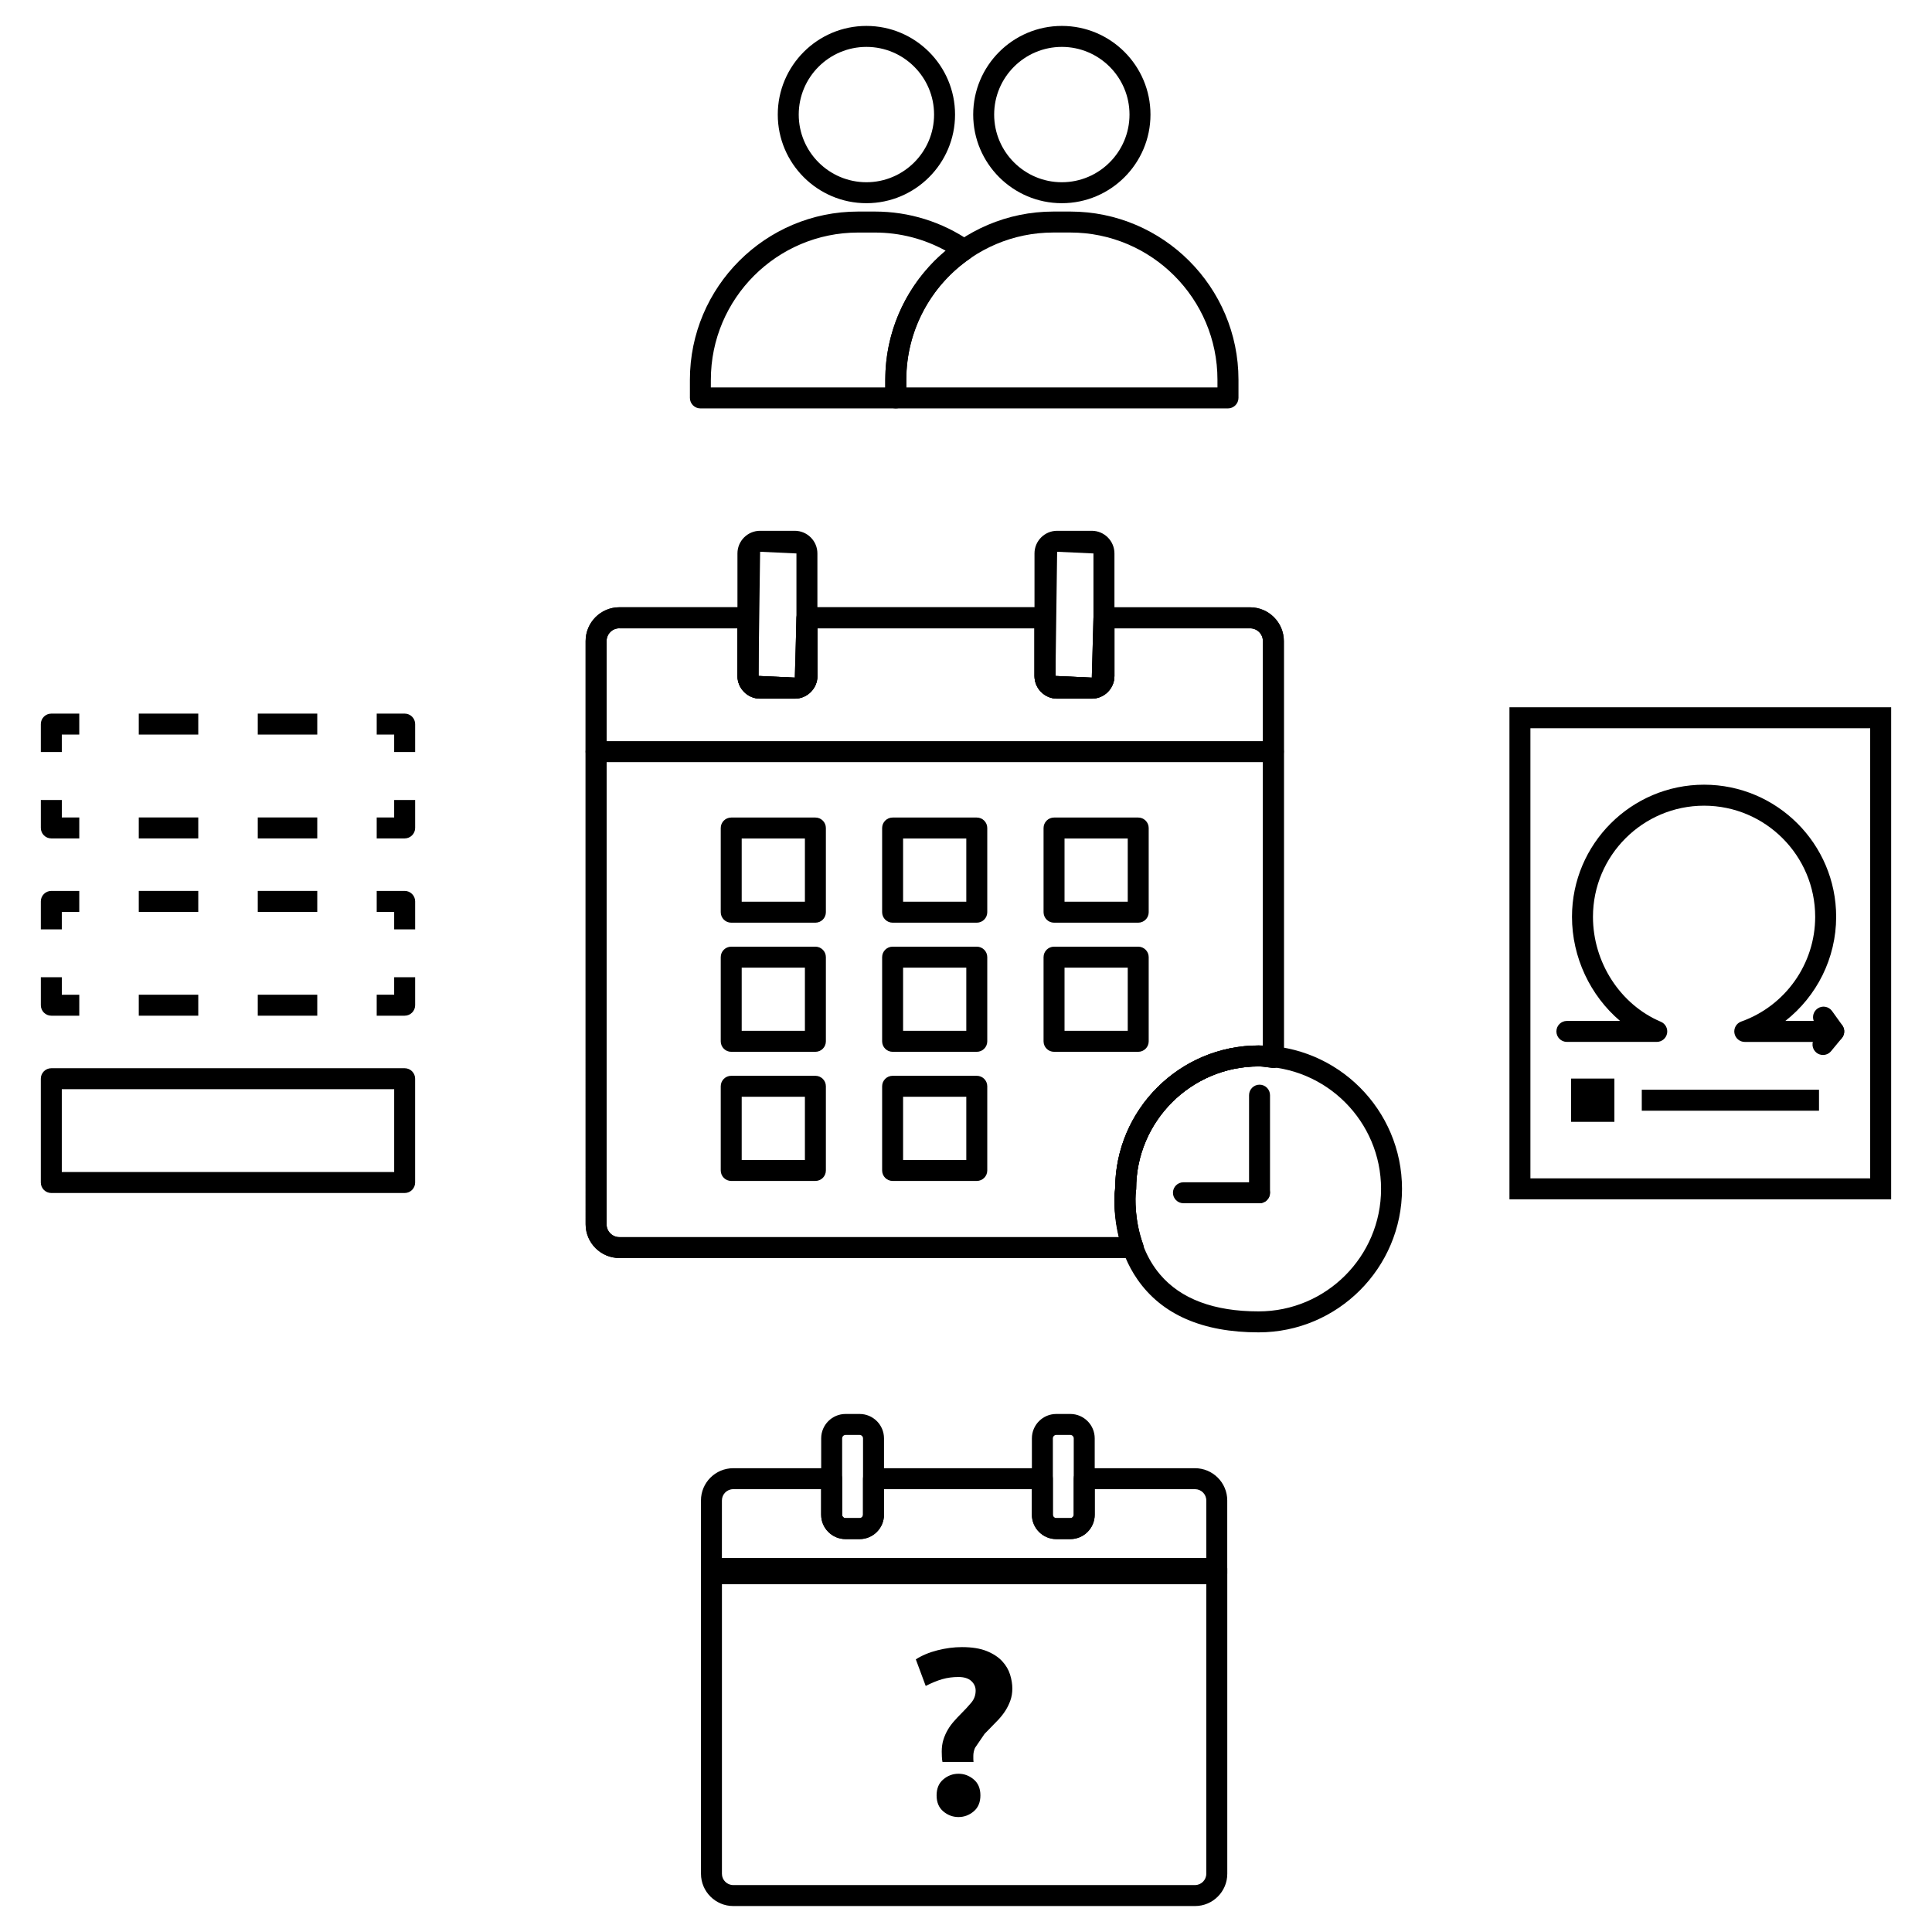 <?xml version="1.0" encoding="UTF-8"?>
<!-- Uploaded to: ICON Repo, www.iconrepo.com, Generator: ICON Repo Mixer Tools -->
<svg fill="#000000" width="800px" height="800px" version="1.1" viewBox="144 144 512 512" xmlns="http://www.w3.org/2000/svg">
 <g>
  <path d="m444.27 477.39h-136.13c-4.934 0-8.941-4.016-8.941-8.941l-0.004-154.57c0-4.934 4.016-8.949 8.941-8.949h34.098c1.535 0 2.777 1.246 2.777 2.777v15.426l9.625 0.445 0.445-15.863c0-1.535 1.246-2.777 2.777-2.777h63.078c1.535 0 2.777 1.246 2.777 2.777v15.426l9.625 0.445 0.445-15.863c0-1.535 1.246-2.777 2.777-2.777h38.727c4.934 0 8.949 4.016 8.949 8.949v110.34c0 0.785-0.332 1.543-0.926 2.066-0.586 0.527-1.395 0.777-2.164 0.688l-1.215-0.156c-0.785-0.105-1.562-0.223-2.379-0.223-17.898 0-32.457 14.559-32.457 32.457 0 0.246-0.031 0.473-0.09 0.703-0.184 1.613-0.332 7.727 1.891 13.898 0.305 0.852 0.18 1.801-0.34 2.543-0.539 0.742-1.383 1.18-2.289 1.18zm-136.13-166.89c-1.867 0-3.387 1.52-3.387 3.394v154.57c0 1.867 1.52 3.387 3.387 3.387h132.43c-1.098-4.586-1.496-9.645-1.023-12.586 0-0.059-0.008-0.117-0.008-0.18 0-20.969 17.055-38.016 38.016-38.016 0.379 0 0.754 0.016 1.125 0.043v-107.21c0-1.867-1.52-3.394-3.394-3.394h-35.949v12.648c0 3.305-2.691 6-6 6h-9.188c-3.305 0-6-2.691-6-6v-12.648h-57.523v12.648c0 3.305-2.691 6-6 6h-9.188c-3.305 0-6-2.691-6-6v-12.648h-31.297z"/>
  <path d="m444.27 477.39h-136.13c-4.934 0-8.941-4.016-8.941-8.941l-0.004-154.57c0-4.934 4.016-8.949 8.941-8.949h34.098c1.535 0 2.777 1.246 2.777 2.777v15.426l9.625 0.445 0.445-15.863c0-1.535 1.246-2.777 2.777-2.777h63.078c1.535 0 2.777 1.246 2.777 2.777v15.426l9.625 0.445 0.445-15.863c0-1.535 1.246-2.777 2.777-2.777h38.727c4.934 0 8.949 4.016 8.949 8.949v110.34c0 0.785-0.332 1.543-0.926 2.066-0.586 0.527-1.395 0.777-2.164 0.688l-1.215-0.156c-0.785-0.105-1.562-0.223-2.379-0.223-17.898 0-32.457 14.559-32.457 32.457 0 0.246-0.031 0.473-0.09 0.703-0.184 1.613-0.332 7.727 1.891 13.898 0.305 0.852 0.18 1.801-0.34 2.543-0.539 0.742-1.383 1.18-2.289 1.18zm-136.13-166.89c-1.867 0-3.387 1.52-3.387 3.394v154.57c0 1.867 1.52 3.387 3.387 3.387h132.43c-1.098-4.586-1.496-9.645-1.023-12.586 0-0.059-0.008-0.117-0.008-0.18 0-20.969 17.055-38.016 38.016-38.016 0.379 0 0.754 0.016 1.125 0.043v-107.21c0-1.867-1.52-3.394-3.394-3.394h-35.949v12.648c0 3.305-2.691 6-6 6h-9.188c-3.305 0-6-2.691-6-6v-12.648h-57.523v12.648c0 3.305-2.691 6-6 6h-9.188c-3.305 0-6-2.691-6-6v-12.648h-31.297z"/>
  <path d="m481.45 345.97h-179.48c-1.535 0-2.777-1.246-2.777-2.777 0-1.535 1.246-2.777 2.777-2.777h179.48c1.535 0 2.777 1.246 2.777 2.777 0.004 1.531-1.246 2.777-2.781 2.777z"/>
  <path d="m402.86 422.74h-22.309c-1.535 0-2.777-1.246-2.777-2.777v-22.309c0-1.535 1.246-2.777 2.777-2.777h22.309c1.535 0 2.777 1.246 2.777 2.777v22.309c0 1.531-1.246 2.777-2.777 2.777zm-19.531-5.559h16.75v-16.75h-16.75z"/>
  <path d="m402.86 388.52h-22.309c-1.535 0-2.777-1.246-2.777-2.777v-22.309c0-1.535 1.246-2.777 2.777-2.777h22.309c1.535 0 2.777 1.246 2.777 2.777v22.309c0 1.531-1.246 2.777-2.777 2.777zm-19.531-5.559h16.75v-16.75h-16.75z"/>
  <path d="m402.86 456.96h-22.309c-1.535 0-2.777-1.246-2.777-2.777v-22.309c0-1.535 1.246-2.777 2.777-2.777h22.309c1.535 0 2.777 1.246 2.777 2.777v22.309c0 1.543-1.246 2.777-2.777 2.777zm-19.531-5.555h16.75v-16.75l-16.75-0.004z"/>
  <path d="m360.09 422.74h-22.309c-1.535 0-2.777-1.246-2.777-2.777v-22.309c0-1.535 1.246-2.777 2.777-2.777h22.309c1.535 0 2.777 1.246 2.777 2.777v22.309c0 1.531-1.242 2.777-2.777 2.777zm-19.531-5.559h16.75v-16.75h-16.75z"/>
  <path d="m360.09 388.52h-22.309c-1.535 0-2.777-1.246-2.777-2.777v-22.309c0-1.535 1.246-2.777 2.777-2.777h22.309c1.535 0 2.777 1.246 2.777 2.777v22.309c0 1.531-1.242 2.777-2.777 2.777zm-19.531-5.559h16.75v-16.75h-16.75z"/>
  <path d="m360.09 456.96h-22.309c-1.535 0-2.777-1.246-2.777-2.777v-22.309c0-1.535 1.246-2.777 2.777-2.777h22.309c1.535 0 2.777 1.246 2.777 2.777v22.309c0 1.543-1.242 2.777-2.777 2.777zm-19.531-5.555h16.75v-16.75h-16.75z"/>
  <path d="m445.64 422.74h-22.309c-1.535 0-2.777-1.246-2.777-2.777v-22.309c0-1.535 1.246-2.777 2.777-2.777h22.309c1.535 0 2.777 1.246 2.777 2.777v22.309c0.004 1.531-1.242 2.777-2.777 2.777zm-19.527-5.559h16.75v-16.75h-16.75z"/>
  <path d="m445.64 388.52h-22.309c-1.535 0-2.777-1.246-2.777-2.777v-22.309c0-1.535 1.246-2.777 2.777-2.777h22.309c1.535 0 2.777 1.246 2.777 2.777v22.309c0.004 1.531-1.242 2.777-2.777 2.777zm-19.527-5.559h16.75v-16.75h-16.75z"/>
  <path d="m433.34 329.13h-9.188c-3.305 0-6-2.691-6-6v-32.465c0-3.305 2.691-6 6-6h9.188c3.305 0 6 2.691 6 6v32.465c-0.008 3.309-2.695 6-6 6zm-9.188-38.906-0.445 32.91 9.625 0.445c0.238 0 0.445-0.207 0.445-0.445v-32.465z"/>
  <path d="m354.62 329.13h-9.188c-3.305 0-6-2.691-6-6v-32.465c0-3.305 2.691-6 6-6h9.188c3.305 0 6 2.691 6 6v32.465c0.004 3.309-2.688 6-6 6zm-9.18-38.906-0.445 32.91 9.625 0.445c0.238 0 0.445-0.207 0.445-0.445v-32.465z"/>
  <path d="m477.54 497.09c-14.824 0-25.621-4.703-32.082-13.988-5.344-7.668-6.141-16.375-6.141-20.887 0-1.191 0-2.406 0.199-3.422 0.156-20.836 17.145-37.742 38.016-37.742 20.969 0 38.016 17.055 38.016 38.016s-17.039 38.023-38.008 38.023zm-32.547-37.328c-0.148 1.52-1 13.254 6.445 22.004 5.504 6.484 14.293 9.766 26.102 9.766 17.898 0 32.457-14.559 32.457-32.457 0-17.898-14.559-32.457-32.457-32.457-17.898 0-32.457 14.559-32.457 32.457 0 0.23-0.031 0.465-0.09 0.688z"/>
  <path d="m477.79 462.86c-1.535 0-2.777-1.246-2.777-2.777v-25.855c0-1.535 1.246-2.777 2.777-2.777 1.535 0 2.777 1.246 2.777 2.777v25.855c0 1.535-1.238 2.777-2.777 2.777z"/>
  <path d="m477.79 462.87h-20.168c-1.535 0-2.777-1.246-2.777-2.777 0-1.535 1.246-2.777 2.777-2.777h20.168c1.535 0 2.777 1.246 2.777 2.777s-1.242 2.777-2.777 2.777z"/>
  <path d="m251.24 413.17h-7.41v-5.559h4.629v-4.629h5.559v7.41c0 1.531-1.246 2.777-2.777 2.777z"/>
  <path d="m228.07 413.17h-15.758v-5.559h15.766v5.559zm-31.527 0h-15.766v-5.559h15.766z"/>
  <path d="m165.01 413.17h-7.41c-1.535 0-2.777-1.246-2.777-2.777v-7.41h5.559v4.629h4.629z"/>
  <path d="m160.38 390.29h-5.559v-7.41c0-1.535 1.246-2.777 2.777-2.777h7.41v5.559h-4.629z"/>
  <path d="m228.07 385.66h-15.758v-5.559h15.766v5.559zm-31.527 0h-15.766v-5.559h15.766z"/>
  <path d="m254.02 390.29h-5.559v-4.629h-4.629v-5.559h7.41c1.535 0 2.777 1.246 2.777 2.777z"/>
  <path d="m251.24 366.19h-7.41v-5.559h4.629v-4.629h5.559v7.41c0 1.531-1.246 2.777-2.777 2.777z"/>
  <path d="m228.07 366.19h-15.758v-5.559h15.766v5.559zm-31.527 0h-15.766v-5.559h15.766z"/>
  <path d="m165.01 366.19h-7.41c-1.535 0-2.777-1.246-2.777-2.777v-7.41h5.559v4.629h4.629z"/>
  <path d="m160.38 343.3h-5.559v-7.41c0-1.535 1.246-2.777 2.777-2.777h7.41v5.559h-4.629z"/>
  <path d="m228.07 338.67h-15.758v-5.559h15.766v5.559zm-31.527 0h-15.766v-5.559h15.766z"/>
  <path d="m254.02 343.3h-5.559v-4.629h-4.629v-5.559h7.41c1.535 0 2.777 1.246 2.777 2.777z"/>
  <path d="m251.24 460.16h-93.645c-1.535 0-2.777-1.246-2.777-2.777v-27.516c0-1.535 1.246-2.777 2.777-2.777h93.641c1.535 0 2.777 1.246 2.777 2.777v27.516c0.004 1.531-1.242 2.777-2.773 2.777zm-90.863-5.559h88.086v-21.961h-88.086z"/>
  <path d="m460.7 649.12h-122.38c-4.711 0-8.551-3.836-8.551-8.543v-80.906c0-1.535 1.246-2.777 2.777-2.777h133.92c1.535 0 2.777 1.246 2.777 2.777v80.906c0 4.703-3.828 8.543-8.543 8.543zm-125.38-86.672v78.129c0 1.645 1.34 2.984 2.992 2.984h122.38c1.645 0 2.984-1.34 2.984-2.984l0.004-78.129z"/>
  <path d="m466.46 563.82h-133.92c-1.535 0-2.777-1.246-2.777-2.777v-19.41c0-4.711 3.836-8.543 8.551-8.543h26.078c1.535 0 2.777 1.246 2.777 2.777v9.543c0 0.488 0.414 0.902 0.902 0.902h3.727c0.488 0 0.902-0.414 0.902-0.902v-9.543c0-1.535 1.246-2.777 2.777-2.777h44.758c1.535 0 2.777 1.246 2.777 2.777v9.543c0 0.488 0.414 0.902 0.902 0.902h3.727c0.488 0 0.902-0.414 0.902-0.902v-9.543c0-1.535 1.246-2.777 2.777-2.777h29.367c4.711 0 8.543 3.836 8.543 8.543v19.41c0.004 1.535-1.242 2.777-2.773 2.777zm-131.14-5.555h128.36v-16.633c0-1.645-1.34-2.984-2.984-2.984h-26.59v6.766c0 3.562-2.898 6.461-6.461 6.461h-3.727c-3.555 0-6.461-2.898-6.461-6.461v-6.766h-39.199v6.766c0 3.562-2.898 6.461-6.461 6.461h-3.727c-3.562 0-6.461-2.898-6.461-6.461v-6.766h-23.301c-1.652 0-2.992 1.34-2.992 2.984l-0.004 16.633z"/>
  <path d="m402.38 607.22c-0.289 0.688-0.438 1.387-0.438 2.09v0.75c0 0.332 0.023 0.621 0.059 0.875h-8.238c-0.082-0.414-0.133-0.883-0.156-1.398-0.023-0.52-0.035-0.969-0.035-1.34 0-1.172 0.148-2.223 0.438-3.156 0.297-0.934 0.68-1.809 1.156-2.621 0.473-0.816 1.031-1.57 1.652-2.273 0.621-0.711 1.266-1.395 1.934-2.059 0.965-0.957 1.828-1.902 2.621-2.836 0.793-0.934 1.184-2.008 1.184-3.215 0-1-0.387-1.844-1.156-2.555-0.77-0.703-1.902-1.059-3.402-1.059-1.496 0-2.91 0.184-4.246 0.562-1.332 0.379-2.809 0.977-4.43 1.809l-2.621-7.047c1.621-1.039 3.535-1.844 5.734-2.402 2.199-0.562 4.363-0.844 6.492-0.844 2.66 0 4.859 0.355 6.586 1.059 1.719 0.703 3.09 1.602 4.082 2.684 1 1.082 1.695 2.266 2.09 3.555 0.395 1.289 0.594 2.512 0.594 3.676 0 1.172-0.18 2.238-0.535 3.215-0.348 0.977-0.801 1.883-1.34 2.719-0.539 0.828-1.164 1.621-1.867 2.371-0.711 0.75-1.395 1.461-2.059 2.117-0.496 0.496-1.023 1.023-1.555 1.594m-1.105 16.305c0 1.828-0.594 3.246-1.785 4.246-1.184 0.992-2.527 1.496-4.023 1.496s-2.836-0.504-4.023-1.496c-1.184-1-1.777-2.414-1.777-4.246 0-1.828 0.594-3.246 1.777-4.238 1.184-1 2.527-1.496 4.023-1.496s2.836 0.496 4.023 1.496c1.195 0.992 1.785 2.406 1.785 4.238z"/>
  <path d="m427.65 551.88h-3.727c-3.555 0-6.461-2.898-6.461-6.461v-20.242c0-3.562 2.898-6.461 6.461-6.461h3.727c3.555 0 6.461 2.898 6.461 6.461v20.242c0 3.562-2.898 6.461-6.461 6.461zm-3.727-27.605c-0.488 0-0.902 0.414-0.902 0.902v20.242c0 0.488 0.414 0.902 0.902 0.902h3.727c0.488 0 0.902-0.414 0.902-0.902v-20.242c0-0.488-0.414-0.902-0.902-0.902z"/>
  <path d="m371.81 551.88h-3.727c-3.562 0-6.461-2.898-6.461-6.461v-20.242c0-3.562 2.898-6.461 6.461-6.461h3.727c3.555 0 6.461 2.898 6.461 6.461v20.242c0 3.562-2.898 6.461-6.461 6.461zm-3.727-27.605c-0.488 0-0.902 0.414-0.902 0.902v20.242c0 0.488 0.414 0.902 0.902 0.902h3.727c0.488 0 0.902-0.414 0.902-0.902v-20.242c0-0.488-0.414-0.902-0.902-0.902z"/>
  <path d="m645.18 461.84h-101.16v-130.41h101.16l-0.004 130.41zm-95.605-5.555h90.043v-119.3h-90.043z"/>
  <path d="m629.96 420.12h-23.574c-1.355 0-2.504-0.969-2.742-2.312-0.23-1.332 0.535-2.637 1.809-3.09 11.715-4.164 19.59-15.312 19.59-27.754 0-16.234-13.211-29.449-29.441-29.449-16.234 0-29.449 13.211-29.449 29.449 0 12.086 7.231 23.266 17.988 27.812 1.223 0.512 1.902 1.816 1.645 3.113-0.266 1.297-1.398 2.223-2.727 2.223h-23.82c-1.535 0-2.777-1.246-2.777-2.777 0-1.535 1.246-2.777 2.777-2.777h14.098c-7.867-6.676-12.742-16.832-12.742-27.598 0-19.301 15.707-35.008 35.008-35.008 19.301 0 35 15.707 35 35.008 0 10.957-5.141 21.078-13.469 27.598h7.527c-0.445-1.156-0.074-2.504 0.977-3.262 1.238-0.902 2.977-0.613 3.875 0.637l2.711 3.777c0.609 0.844 0.688 1.965 0.215 2.891-0.477 0.941-1.43 1.52-2.477 1.52z"/>
  <path d="m627.11 420.8 2.852-3.461"/>
  <path d="m627.11 423.58c-0.621 0-1.254-0.207-1.77-0.637-1.184-0.977-1.348-2.727-0.371-3.91l2.852-3.453c0.984-1.184 2.742-1.348 3.91-0.371 1.184 0.977 1.348 2.727 0.371 3.91l-2.852 3.453c-0.547 0.66-1.34 1.008-2.141 1.008z"/>
  <path d="m563.14 432.61h5.914v5.914h-5.914z"/>
  <path d="m571.83 441.3h-11.469v-11.469h11.469zm-5.914-5.559h0.355v-0.355h-0.355z"/>
  <path d="m579.09 432.79h46.965v5.559h-46.965z"/>
  <path d="m381.39 252.23h-51.781c-1.535 0-2.777-1.246-2.777-2.777v-4.816c0-24.574 19.996-44.574 44.574-44.574h4.453c9.055 0 17.781 2.719 25.242 7.852 0.754 0.52 1.207 1.379 1.207 2.289 0 0.91-0.453 1.77-1.199 2.289-10.594 7.289-16.922 19.309-16.922 32.141v4.816c-0.02 1.535-1.262 2.781-2.797 2.781zm-49.004-5.555h46.223l0.004-2.039c0-13.262 5.914-25.762 16.004-34.191-5.742-3.164-12.156-4.816-18.766-4.816h-4.453c-21.508 0-39.016 17.5-39.016 39.016l-0.004 2.031z"/>
  <path d="m373.61 197.85c-12.957 0-23.492-10.535-23.492-23.488 0-12.957 10.535-23.492 23.492-23.492 12.949 0 23.488 10.535 23.488 23.492 0.008 12.953-10.535 23.488-23.488 23.488zm0-41.422c-9.891 0-17.938 8.047-17.938 17.938 0 9.883 8.047 17.93 17.938 17.93 9.883 0 17.93-8.047 17.93-17.93 0.008-9.891-8.035-17.938-17.93-17.938z"/>
  <path d="m425.4 197.85c-12.957 0-23.492-10.535-23.492-23.488 0-12.957 10.535-23.492 23.492-23.492 12.949 0 23.488 10.535 23.488 23.492 0 12.953-10.535 23.488-23.488 23.488zm0-41.422c-9.891 0-17.938 8.047-17.938 17.938 0 9.883 8.047 17.93 17.938 17.93 9.883 0 17.93-8.047 17.93-17.93 0-9.891-8.043-17.938-17.93-17.938z"/>
  <path d="m469.42 252.23h-88.035c-1.535 0-2.777-1.246-2.777-2.777v-4.816c0-24.574 19.996-44.574 44.574-44.574h4.453c24.574 0 44.574 19.996 44.574 44.574v4.816c-0.012 1.531-1.258 2.777-2.789 2.777zm-85.258-5.555h82.477v-2.039c0-21.508-17.5-39.016-39.016-39.016h-4.453c-21.508 0-39.016 17.5-39.016 39.016v2.039z"/>
 </g>
</svg>